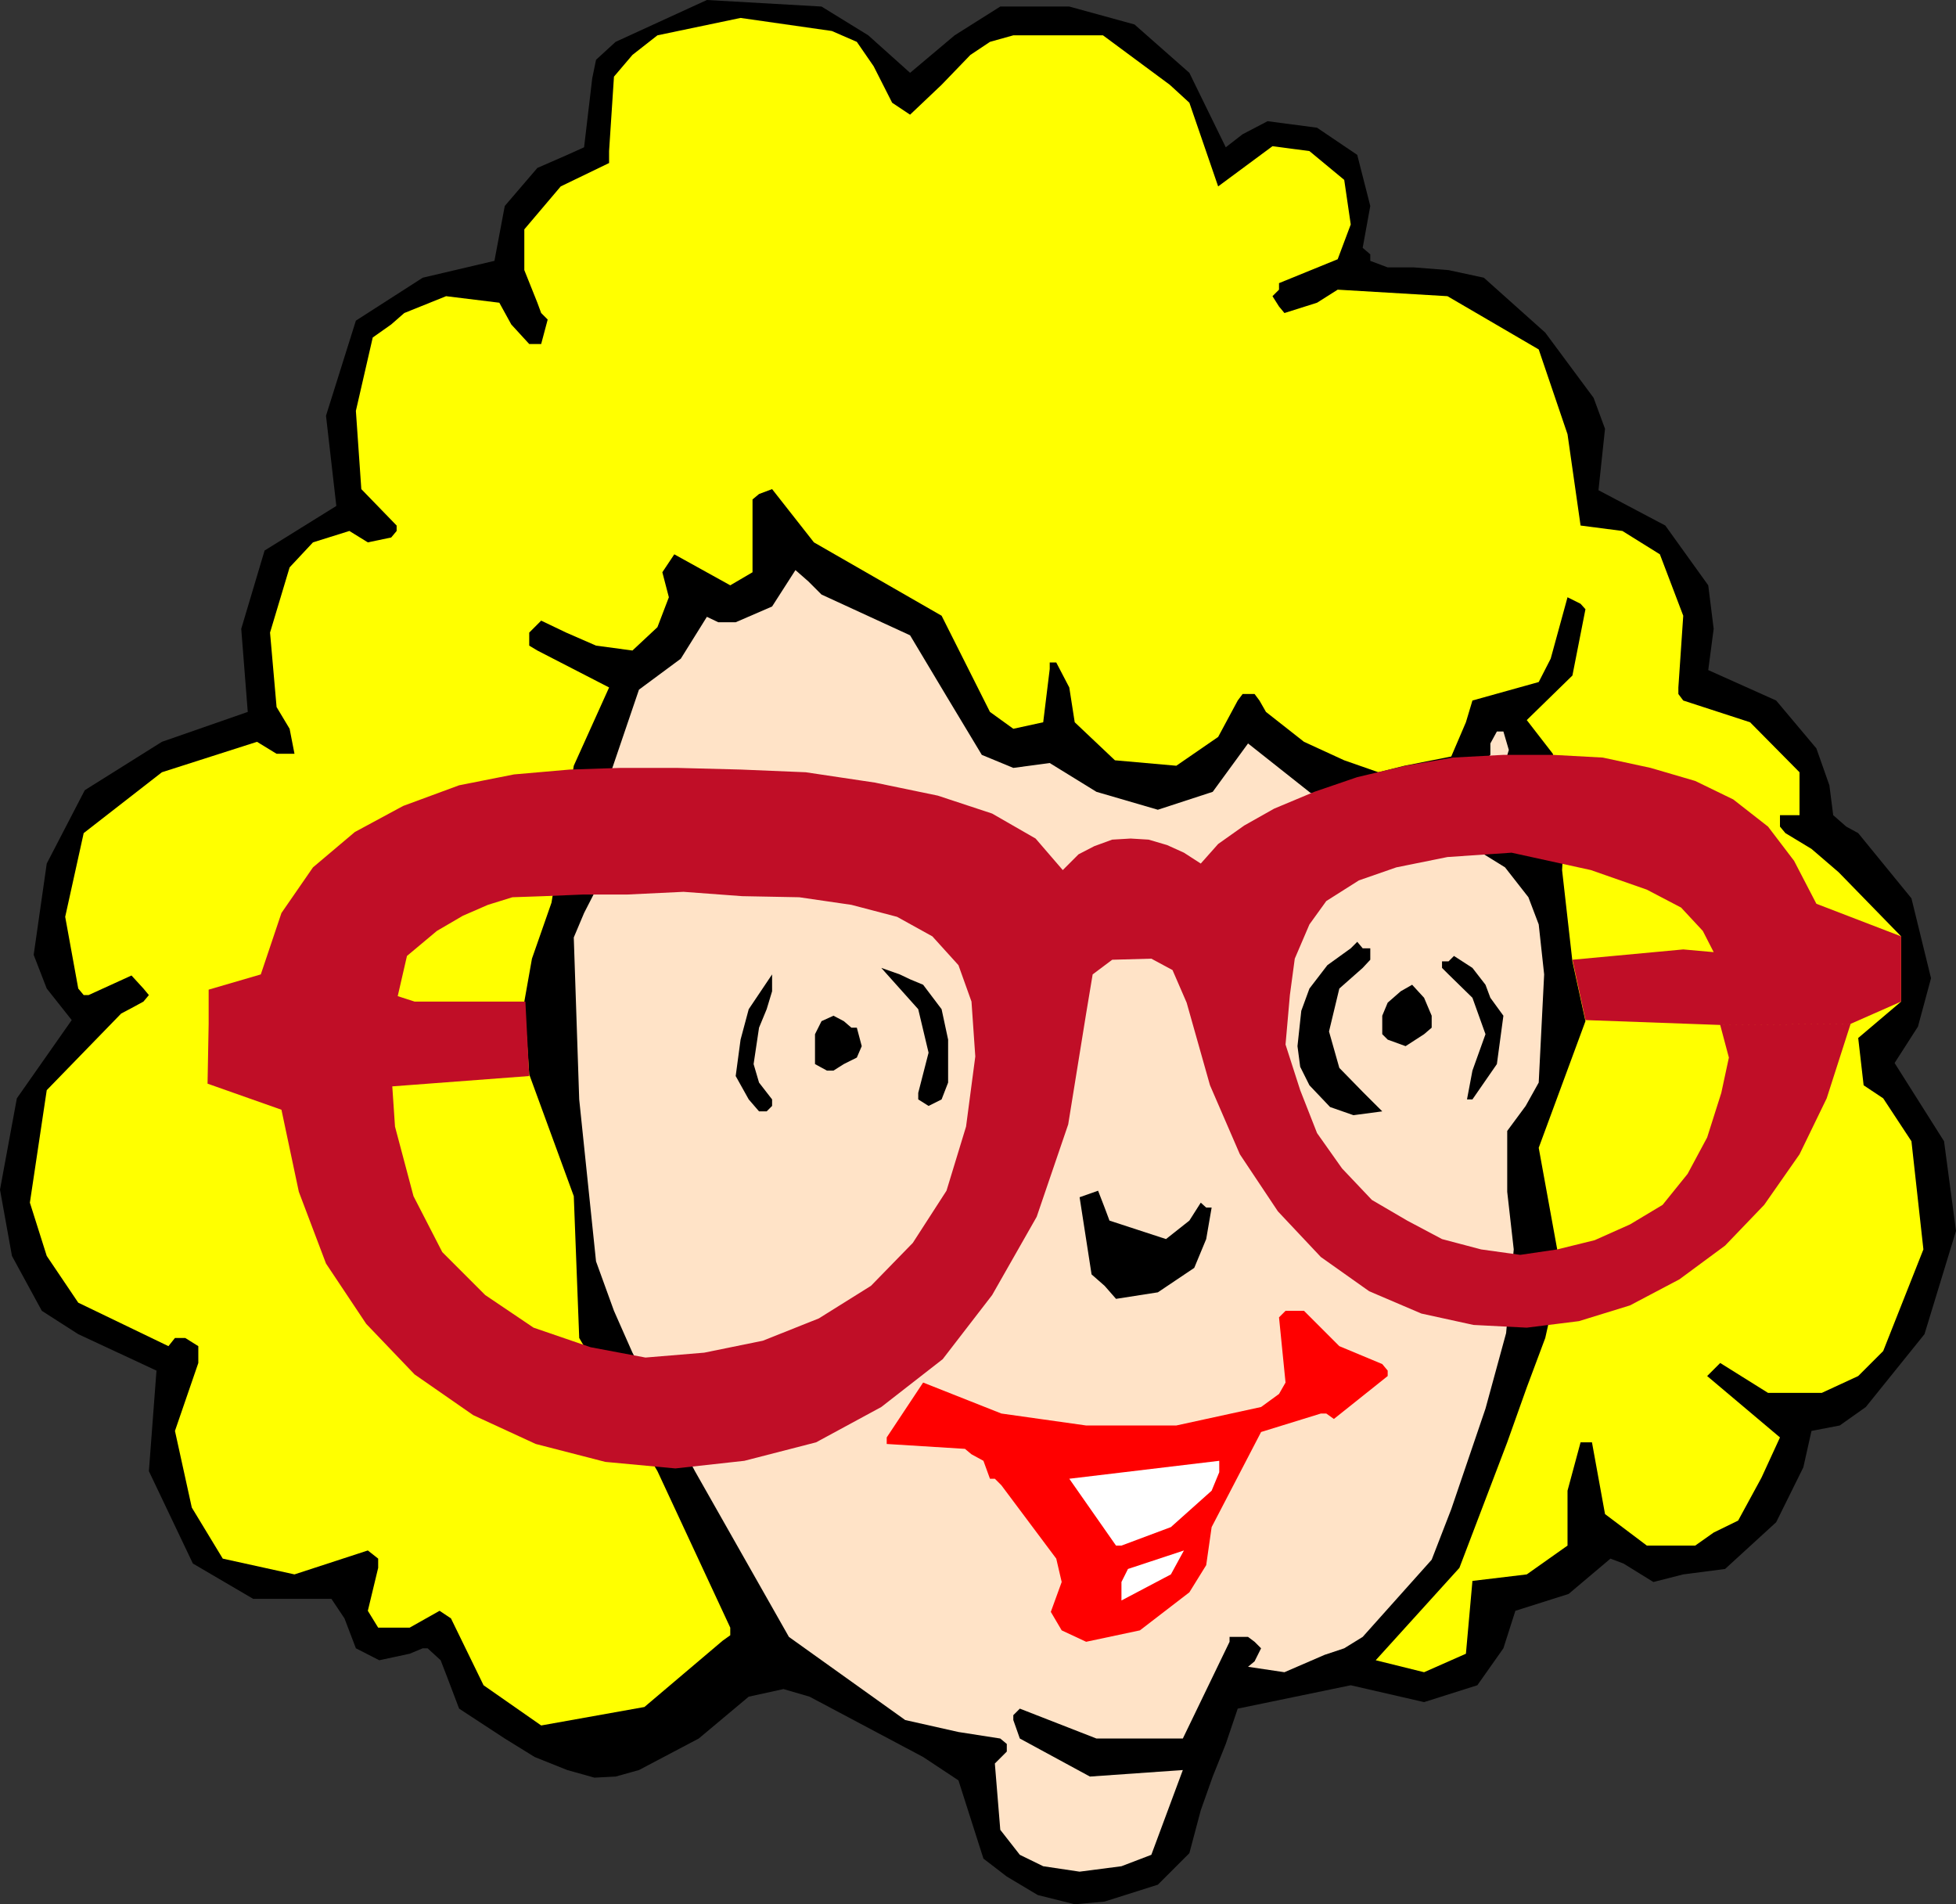 <svg xmlns="http://www.w3.org/2000/svg" width="360" height="350.402"><rect width="100%" height="100%" fill="#333333" stroke="none"/><path d="m104.402 325.703-6-2.402-5.5-3.399-8.402-5.5-2.2-5.8-1.198-3.102-2.403-2.2h-.898l-2.399 1-5.601 1.2-4.301-2.2-2.098-5.5L61 294.204H46.602l-11.102-6.5-8.098-17 1.399-18.5-14.399-6.703-6.703-4.297-5.5-10.101L0 218.902l3.102-16.8 10.097-14.399-4.597-5.8-2.403-6.2 2.403-16.8 7-13.5L29.8 136.5l15.8-5.5-1.199-15.297 4.297-14.402 13.203-8.2L60 76.5 65.5 59l12.3-7.898L91 48l1.902-10.098 6-7 5.5-2.402 3.098-1.398 1.5-12.7.7-3.402 3.6-3.297L130.103 0 151.2 1.203l8.602 5.297 7.699 6.902 8.2-6.902 8.402-5.297H196.8l12 3.297 10.101 8.902 6.7 13.7 3.097-2.399 4.602-2.402 9.101 1.199 7.399 5 2.398 9.402-1.398 7.7 1.398 1.199V48l3.203 1.203h4.797l6.403.5 6.5 1.399 11.3 10.101 8.899 12 2.101 5.7-1.203 11.3 12.301 6.5 7.902 11 1 8-1 7.598 12.5 5.601 7.399 8.801 2.398 6.797.703 5.5 2.399 2.102 2.2 1.198 9.8 12 3.603 14.7-2.403 8.902-4.3 6.7L357.8 210l2.2 16.5-5.8 19-10.798 13.402-4.8 3.399-5.2 1-1.5 6.699-5 10.102-9.402 8.601-7.7 1-5.5 1.399-5.5-3.399-2.398-.902-7.703 6.5-9.797 3.101-2.203 6.899-4.797 6.8-9.8 3.102-13.5-3.101-20.801 4.3-2.2 6.5-2.402 6-2.199 6.2-2.098 7.898-5.8 5.8-9.801 3.102-5.5.5-6.801-1.699-5.7-3.402L181 342l-4.598-14.398-6.5-4.301L149 312.203l-4.8-1.402-6.4 1.402-9.198 7.7-11 5.8-4.301 1.2-3.899.199-5-1.399"/><path fill="#ffe3c7" d="m241.2 145.902-11.5-9.101-6.5 8.902L213.101 149l-11.301-3.297-8.602-5.3-6.699.898-5.8-2.399-6.5-10.8-6.7-11.2-16.3-7.5-2.4-2.402-2.398-2.098-4.3 6.7-6.7 2.898H132.2l-2.097-1-4.801 7.703-7.7 5.7-5 14.699-2.902 22.101-2.2 4.297-1.898 4.5 1 29.8 3.097 29.802 3.301 9.101 3.402 7.7 11.5 21.8 17.297 30.5 21.403 15.297 9.8 2.203 7.7 1.2 1.199 1v1.398l-2.2 2.199 1 12.203 3.598 4.598 4.301 2.101 6.7 1 7.702-1 5.5-2.101 5.797-15.598-17.097 1.2-12.903-7-1.199-3.403v-.898l1.2-1.2 14.1 5.5h15.9l8.6-17.8v-.899h3.4l1.202.899 1.2 1.199-1.2 2.402-1.203 1 6.703 1 7.399-3.203 3.601-1.2 3.399-2.097L263.5 287l3.602-9.297 6.3-18.5 3.797-13.902 1.403-15.399-1.2-10.601v-11.2l3.399-4.601 2.398-4.297 1-19.902-1-9.2-1.898-5-4.301-5.5-6.3-3.898-13.7-5-15.8-4.8"/><path fill="red" d="m199.902 302.102 9.899-2.102 9.101-7 3.098-5 1-7 9.102-17.5 11-3.398h1l1.398 1 9.902-7.899v-1l-1-1.203-7.902-3.297-6.5-6.5h-3.398l-1.2 1.2 1.2 12-1.2 2.097-3.3 2.402-15.602 3.399h-16.598l-15.601-2.2-14.399-5.699L163.2 264.5v1.203l14.403.899 1.199 1L181 268.8l1.2 3.3h.902l1.199 1.2 10.101 13.5 1 4.3-2 5.5 2 3.399 4.5 2.102"/><path fill="#fff" d="m206.402 294.5 9.098-4.797 2.402-4.402-10.3 3.402-1.2 2.399v3.398m0-10.098L215.5 281l7.5-6.7 1.402-3.398v-2.101l-27.601 3.3 8.601 12.301h1"/><path d="m205.402 239 7.7-1.2 6.699-4.5L222 228l1-5.797h-1l-1-.902-2.098 3.3-4.3 3.399-10.403-3.398-.898-2.399-1.2-3.101-3.402 1.199 2.203 14.199 2.399 2.102 2.101 2.398m39.398-35.297-3.8-4-1.7-3.402-.5-3.801.7-6.5 1.5-4.098 3.3-4.3 4.302-3.102 1.199-1.2 1 1.2h1.398v2.102l-1.398 1.5-4.301 3.8-1.898 7.899 1.898 6.699 4.3 4.402 3.602 3.598-5.3.703-4.301-1.5m-103.699.797 1-1v-1.2l-2.403-3.097-1-3.402 1-6.7 1.403-3.398 1-3.3V179.3l-4.301 6.402-1.5 5.598-.899 6.699 2.399 4.3 1.898 2.2h1.403M271 202.3l4.5-6.5 1.2-8.898-2.4-3.3-.898-2.399-2.402-3.101-3.398-2.2-1 1h-1.2v1.2l1.2 1.199 4.398 4.3 2.402 6.7L271 197l-1 5.3h1m-97.7 0 1.2-3.097v-7.902l-1.2-5.598-3.398-4.5-2.402-1-1.898-.902-3.403-1.2 6.801 7.602 1.902 8-1.902 7.399v1.199l1.902 1.199 2.399-1.2M152.2 197h1.202l1.899-1.2 2.398-1.198.903-2.102-.903-3.398h-1l-1.398-1.2-1.899-1-2.203 1-1.199 2.399v5.5l2.2 1.199m106.5-4.5 3.402-2.2 1.398-1.198v-2.2l-1.398-3.3-2.2-2.399-2.101 1.2-2.399 2.097-1 2.402v3.399l1 1 3.297 1.199"/><path fill="#ff0" d="m289.402 176.902-1.902-16.8.5-8.899-2.2-12.5-4.8-6.203 8.402-8.2 2.399-12.198-.899-1-2.402-1.2-3.098 11.301-2.203 4.297L271 128.902l-1.2 4-2.698 6.301-8.602 1.7-4.8 1.199-6.298-2.2L240 136.5l-7-5.5-1.2-2.098-.898-1.199H228.7l-.898 1.2-3.602 6.699-7.699 5.3-11.3-1-7.4-7-1-6.402-2.398-4.598H193.2v1.2l-1.199 9.8-5.5 1.2-4.3-3.102-8.9-17.7-23.5-13.5-7.698-9.8-2.403.902-1.199 1v13.399l-4.098 2.402-10.3-5.703-2.2 3.3 1.2 4.602-2.102 5.5-4.598 4.301-6.703-.902-5.5-2.399-4.597-2.199-2.2 2.2v2.398l1.5.902 13.2 6.797-6.5 14.402-4.102 25.2-3.598 10.3-1.402 7.899.902 13.402 8.2 22.399 1 26.101 14.398 24.5 13.402 28.797v1.402l-1.402 1-14.398 12.2-19 3.398L89 310.102 83 297.8l-2.098-1.399-5.5 3.098h-5.8l-1.903-3.098 1.903-7.902v-1.7l-1.903-1.5-13.5 4.403L41 286.801l-5.7-9.399-3.1-14.101 4.3-12.5v-3.098l-2.398-1.5h-1.903l-1.199 1.5-16.598-8-5.8-8.601L5.5 221.3l3.102-20.7L22.3 186.5l1.898-1 2.203-1.2 1-1.198-1-1.2L24.2 179.5l-7.898 3.602h-.899l-1-1.2L12 168.703l3.402-15.402 14.399-11.2 17.5-5.601 3.601 2.203H54.2l-.898-4.601-2.399-4-1.203-13.7 3.602-12 4.3-4.601 6.7-2.098 3.398 2.098 4.3-.899 1-1.199v-1L66.5 90l-1-14.398 3.102-13.5L72 59.703l2.402-2.101 7.7-3.102 9.8 1.203 2.2 4 3.3 3.598h2.2l1.199-4.5-1.2-1.2-.699-1.898-2.402-6v-7.5l6.7-7.902L112.101 30v-2.2L113 14.103l3.402-4L121 6.5l15.3-3.2 16.802 2.403 4.597 2 3.102 4.5 3.398 6.7 3.301 2.199 5.8-5.5 5.302-5.5 3.597-2.399L186.5 6.5H203l12.3 9.102 3.602 3.3 5.297 15.399 10-7.399 6.801.899 6.402 5.3 1.2 8.2-2.403 6.402-10.797 4.399V53.3l-1.202 1.2 1.203 1.902 1 1.2 6-1.899 3.797-2.402 20.203 1.199 16.797 9.8 5.301 15.602 2.402 16.801 7.7 1L305.5 102l4.3 11.3-.898 13.2v1.203l.899 1.2 12.3 4 9.098 9.199V150h-3.597v2.102l1 1.199 4.8 2.902 5 4.297 11.5 11.8v12L342 191l1 8.703 3.602 2.399L351.8 210l2.2 19.902-7.398 18.7-4.602 4.601-6.7 3.098h-9.898l-8.8-5.5-2.403 2.402 13.403 11.297-3.403 7.402-4.297 7.899-4.5 2.199-3.402 2.402h-8.898l-7.7-5.8-2.402-13.2h-2.098l-2.402 8.899v10.101l-7.5 5.301-10 1.2-1.2 13.398-7.698 3.402-8.903-2.203 15.403-17 8.8-23.098L281 255.301l3.402-9.098 2.2-9.8v-6.5l-3.403-18.7 8.602-23.3-2.399-11"/><path fill="#ffe3c7" d="M271.902 141.3h4.797l1-3.3-1-3.398H275.5l-1.2 2.199v2.101l-2.398 2.399"/><path fill="#c00e27" d="M72.2 199.902 97.401 198l-.703-13.7H76.301l-3.102-1-34.797 5.102-.203 11 13.602 4.801L55 219.301l5 13.199 7.402 11.102 8.899 9.3 10.8 7.5 11.5 5.301L111.403 269l12.899 1.203L137 268.801l13.2-3.399 12-6.5 11.3-8.8 9.102-11.801 8.199-14.399 5.8-17 3.301-20.402 1.2-7.2 3.597-2.698 7.203-.2 3.899 2.098 2.601 6 4.297 15.203 5.5 12.7 7 10.5 7.903 8.398 8.898 6.3 9.602 4.102 9.597 2.098 9.801.5 9.602-1.2 9.398-2.898 9.102-4.8 8.398-6.2 7.2-7.5 6.5-9.3 5-10.301 4.402-13.7-24 .2 1.597 6-1.398 6.5-2.602 8.199-3.597 6.699-4.602 5.703-6 3.598-6.5 2.902-6.898 1.7-6.801 1-7.2-1-7.199-1.903-6.402-3.398-6.5-3.801L247 215l-4.598-6.5-3.101-7.898-2.7-8.399.801-9.101.899-6.7 2.699-6.3 3.102-4.301 6-3.801 6.898-2.398 9.402-1.899 11.797-.8 14.602 3.199 10.3 3.601 6.301 3.297 4 4.3 2 3.903-5.601-.5-20.399 1.899 2.399 11.101 24.8.899 24-.2 9.301-4.101v-12l-15.601-6-4.102-7.899-4.797-6.3-6.402-5-7-3.399-8.2-2.402-8.8-1.899-9.2-.5h-9.1l-9.298.5-8.703 1.5-8.898 2.098-7.899 2.703-7.402 3.098-5.5 3.101-4.8 3.399-3.2 3.601-3.098-2-3.101-1.402-3.399-1-3.3-.2-3.403.2-3.297 1.203-2.902 1.5-2.898 2.899-5-5.801-8-4.598-10-3.3L161 144l-12.7-1.898-12-.5-11.698-.301h-10.403l-9.297.3-10.3.899-10.102 2-10.3 3.8-8.9 4.802-7.698 6.5L51.8 168 48 179.3l-9.598 2.802v6.3l34.797-5.101 1.703-7.399 5.5-4.601L85.2 168.5l4.602-2 4.5-1.398 5.8-.2 7.2-.3h8.101l10.399-.5 10.8.8 10.5.2 9.598 1.398 8.403 2.203 6.5 3.598 4.8 5.3 2.399 6.7.699 10.101-1.7 12.899-3.6 11.8-6.2 9.602-7.7 7.899-9.6 6-10.298 4.101-10.8 2.2-10.801.898-10.102-1.899-10.5-3.601-8.898-6-7.899-7.899-5.3-10.3-3.403-12.801-.5-7.399"/></svg>
